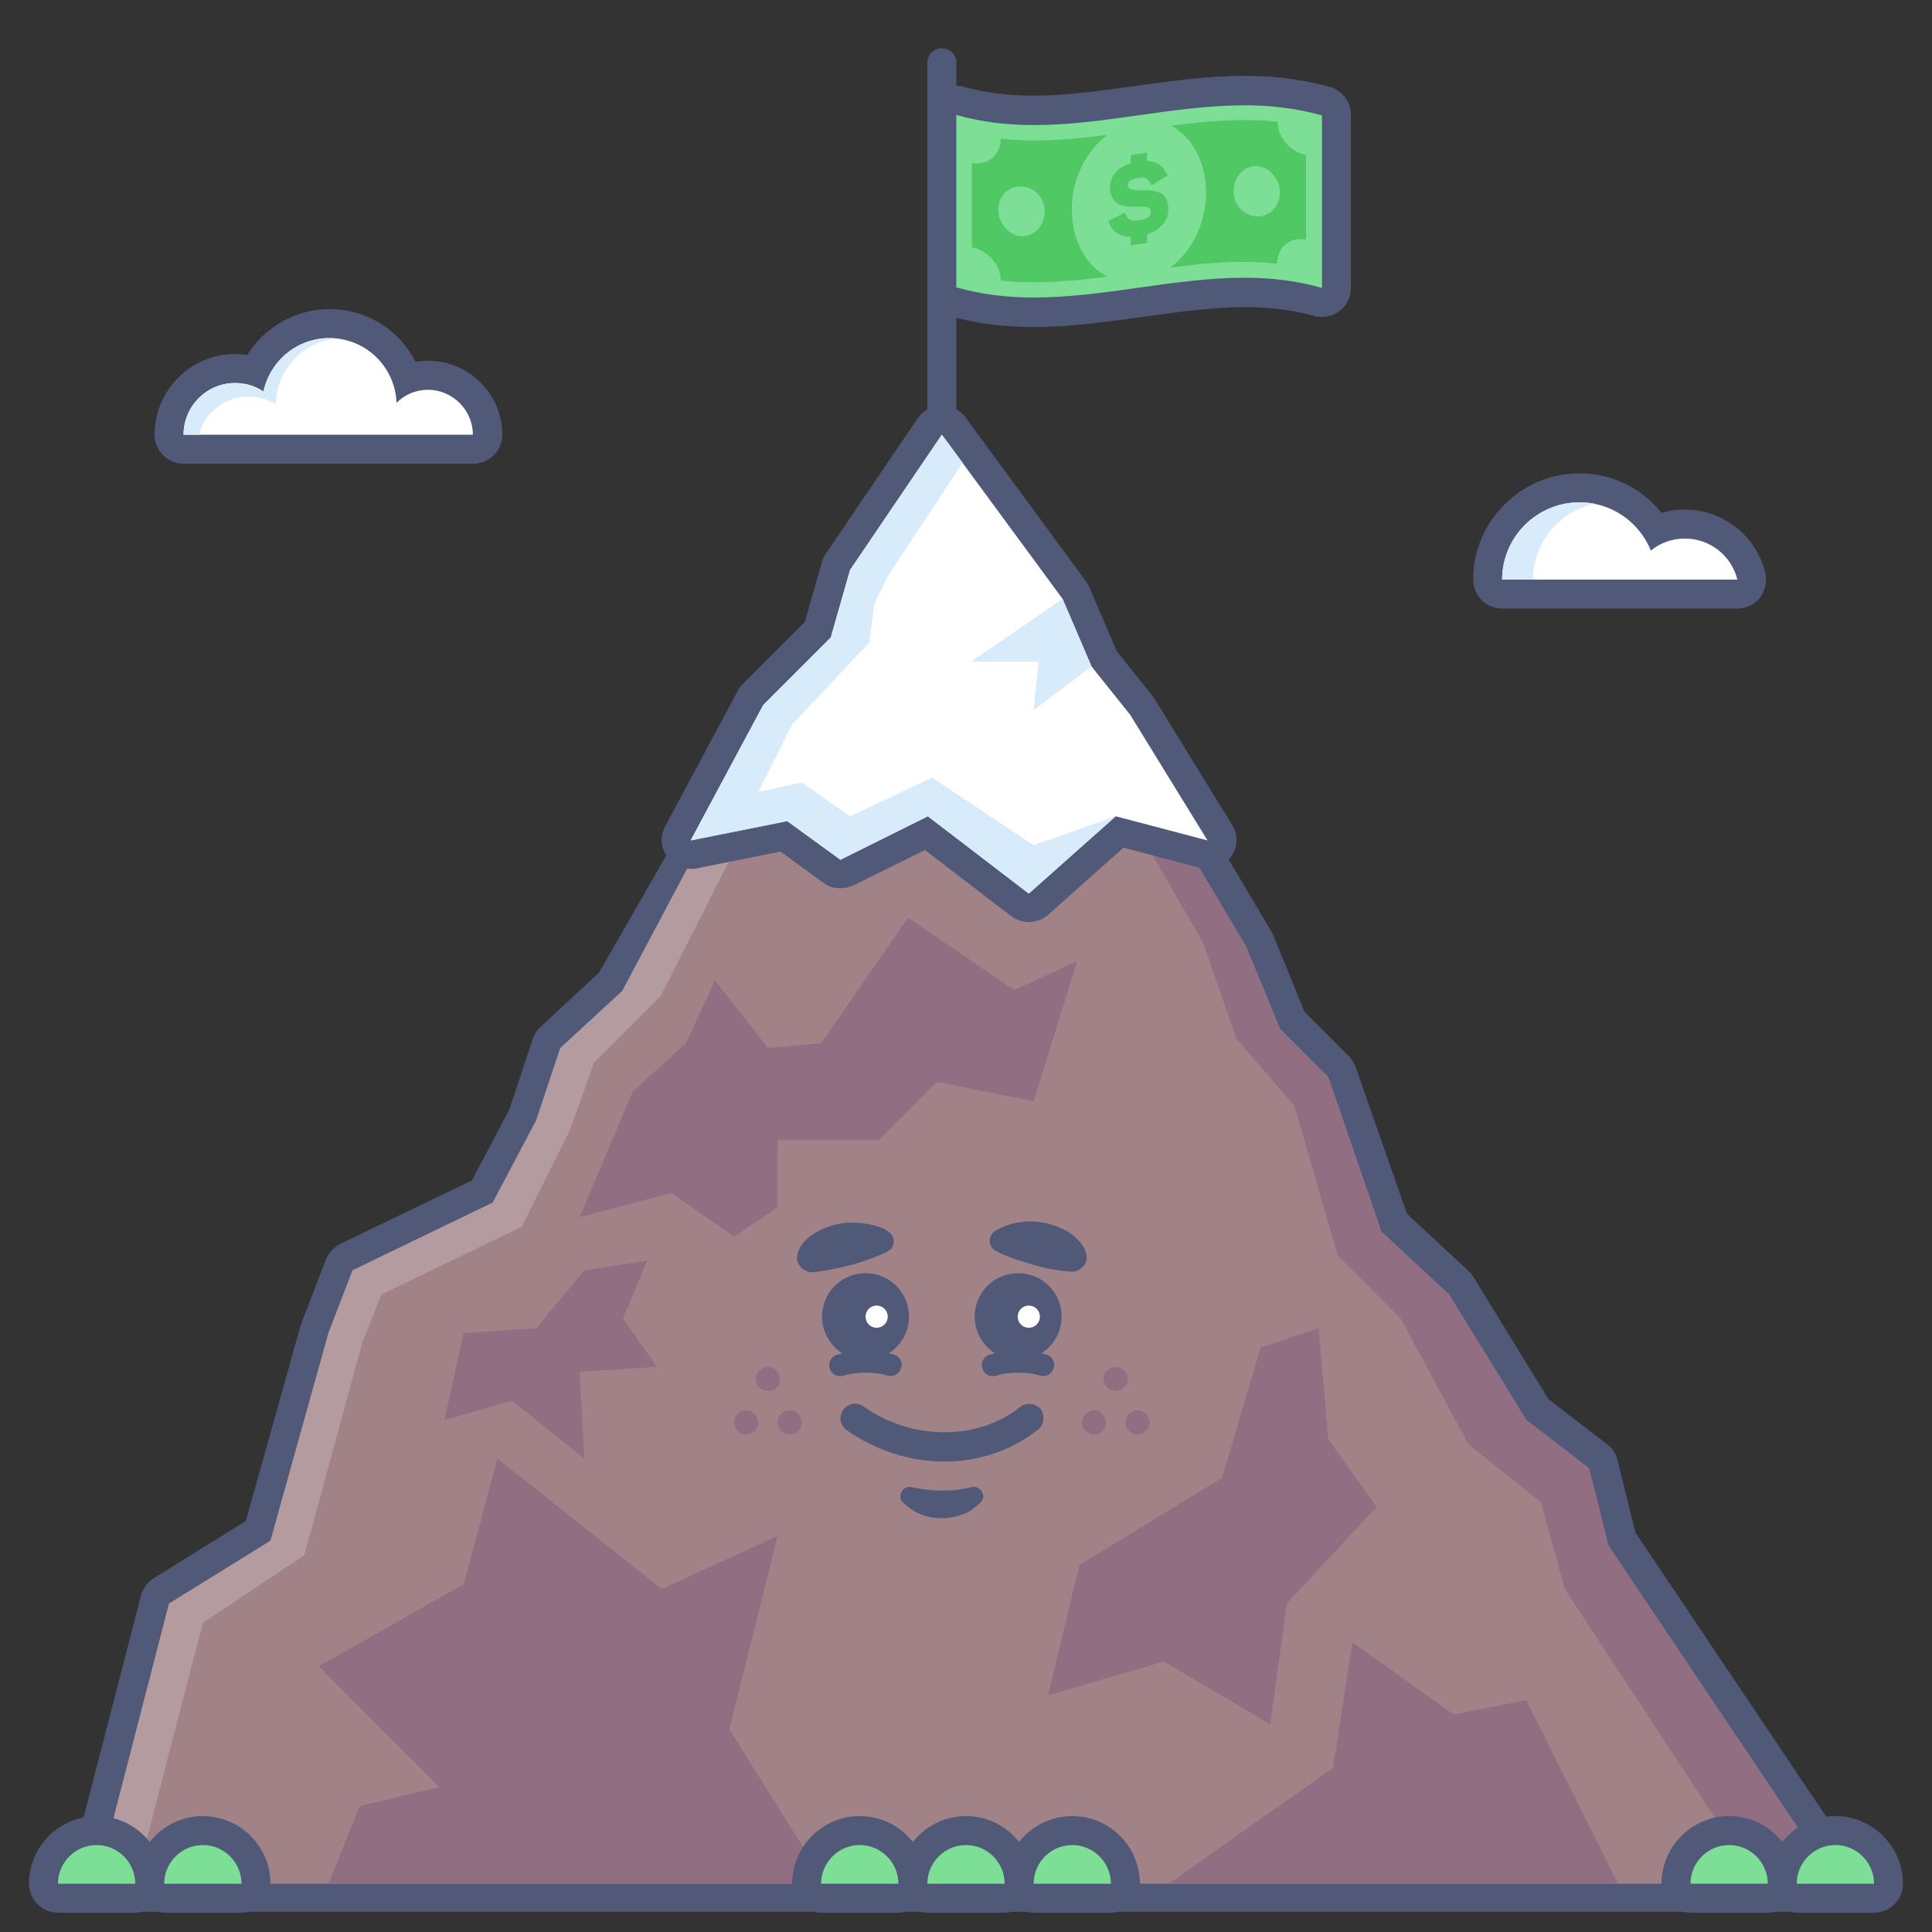 <?xml version="1.0" encoding="UTF-8"?>
<!-- Generator: Adobe Illustrator 27.7.0, SVG Export Plug-In . SVG Version: 6.00 Build 0)  -->
<svg xmlns="http://www.w3.org/2000/svg" xmlns:xlink="http://www.w3.org/1999/xlink" version="1.1" id="Marketing-Maturity-Mountain" x="0px" y="0px" viewBox="0 0 400 400" style="enable-background:new 0 0 400 400;" xml:space="preserve">
<rect x="0" y="0" width="400" height="400" fill="#333333" stroke="none"/>
<style type="text/css">
	.st0{fill:none;}
	.st1{fill:#FFFFFF;}
	.st2{fill:#515979;}
	.st3{fill:#D8EBFB;}
	.st4{fill:#A08287;}
	.st5{fill:#B39B9F;}
	.st6{fill:#916E82;}
	.st7{fill:#7DDF96;}
	.st8{fill:#50C864;}
</style>
<g>
	<rect class="st0" width="400" height="400"></rect>
	<path class="st1" d="M38,93c-1.7,0-3-1.3-3-3c0-7.6,6.1-13.7,13.7-13.7c1.4,0,2.8,0.2,4.1,0.6C55.5,71,61.5,67,68.2,67   c7.5,0,13.8,4.8,16.1,11.5c1.4-0.5,2.9-0.8,4.4-0.8c6.8,0,12.3,5.5,12.3,12.3c0,1.7-1.3,3-3,3H38z"></path>
	<path class="st2" d="M68.2,70c7.5,0,13.6,5.9,13.9,13.4c1.7-1.7,4-2.7,6.5-2.7c5.1,0,9.3,4.2,9.3,9.3H38c0-5.9,4.8-10.7,10.7-10.7   c2.2,0,4.2,0.6,5.9,1.8C55.9,74.7,61.5,70,68.2,70 M68.2,64c-7,0-13.4,3.7-17,9.5c-0.8-0.1-1.7-0.2-2.6-0.2   C39.5,73.3,32,80.8,32,90c0,3.3,2.7,6,6,6h60c3.3,0,6-2.7,6-6c0-8.4-6.9-15.3-15.3-15.3c-0.9,0-1.8,0.1-2.7,0.2   C82.8,68.4,76,64,68.2,64L68.2,64z"></path>
	<path class="st3" d="M68.2,70c-6.7,0-12.3,4.7-13.7,11.1c-1.7-1.1-3.7-1.8-5.9-1.8C42.8,79.3,38,84.1,38,90h3.2   c1.2-4.6,5.4-7.9,10.3-7.9c1,0,2,0.1,2.9,0.4c1,0.3,1.9,0.7,2.7,1.2c0-0.1,0-0.2,0-0.3c0.3-7,5.7-12.6,12.5-13.3   C69.2,70,68.7,70,68.2,70z"></path>
	<path class="st1" d="M311,123c-1.7,0-3-1.3-3-3c0-10.5,8.5-19,19-19c6.6,0,12.5,3.3,16,8.7c1.8-0.8,3.8-1.3,5.9-1.3   c6.6,0,12.2,4.4,13.8,10.8c0.2,0.9,0,1.8-0.6,2.6c-0.6,0.7-1.4,1.1-2.4,1.1H311V123z"></path>
	<path class="st2" d="M327,104c6.7,0,12.4,4.1,14.8,10c1.9-1.6,4.4-2.5,7-2.5c5.3,0,9.7,3.6,10.9,8.5H311   C311,111.2,318.2,104,327,104 M327,98c-12.1,0-22,9.9-22,22c0,3.3,2.7,6,6,6h48.7c1.8,0,3.6-0.8,4.7-2.3s1.5-3.3,1.1-5.1   c-1.9-7.7-8.8-13.1-16.7-13.1c-1.6,0-3.2,0.2-4.8,0.7C340,101.1,333.8,98,327,98L327,98z"></path>
	<path class="st3" d="M330.2,104.3c-1-0.2-2.1-0.3-3.2-0.3c-8.8,0-16,7.2-16,16h6.4C317.4,112.3,322.9,105.8,330.2,104.3z"></path>
	<path class="st4" d="M20,393c-0.9,0-1.8-0.4-2.4-1.2c-0.6-0.7-0.8-1.7-0.5-2.6l15-58c0.2-0.7,0.7-1.4,1.3-1.8l20-12.4l11.7-41.9   c0-0.1,0.1-0.2,0.1-0.3l5-13c0.3-0.7,0.8-1.3,1.5-1.6l28.1-13.6l8.4-15.9l4.9-14.8c0.2-0.5,0.4-0.9,0.8-1.2l12.4-11.5l66-114.8   c0.5-0.9,1.5-1.5,2.6-1.5l0,0c1.1,0,2,0.6,2.6,1.5l63,106c0.1,0.1,0.1,0.3,0.2,0.4l6.8,16.4l9.6,9.6c0.3,0.3,0.6,0.7,0.7,1.1   l10.8,31.3l13.4,12.5c0.2,0.2,0.4,0.4,0.5,0.6l15.7,25.5l12.6,9.7c0.5,0.4,0.9,1,1.1,1.7l3.9,15.5l46.7,69.6   c0.6,0.9,0.7,2.1,0.2,3.1s-1.5,1.6-2.6,1.6L20,393L20,393z"></path>
	<path class="st2" d="M195,90l63,106l7,17l10,10l11,32l14,13l16,26l13,10l4,16l47,70H20l15-58l21-13l12-43l5-13l29-14l9-17l5-15   l12.8-11.8L195,90 M195,84L195,84c-2.2,0-4.1,1.2-5.2,3l-17.6,30.6l-4.9,13.2l-6.6,6.7L124,201.4l-12.1,11.2   c-0.7,0.7-1.3,1.5-1.6,2.5l-4.8,14.5l-7.8,14.8l-27.2,13.1c-1.4,0.7-2.4,1.8-3,3.2l-5,13c-0.1,0.2-0.1,0.4-0.2,0.5l-11.4,40.7   l-19,11.8c-1.3,0.8-2.3,2.1-2.7,3.6l-15,58c-0.5,1.8-0.1,3.7,1.1,5.2c1.1,1.5,2.9,2.3,4.7,2.3h360c2.2,0,4.3-1.2,5.3-3.2   s0.9-4.3-0.3-6.2l-46.4-69.1l-3.7-15c-0.3-1.3-1.1-2.5-2.2-3.3l-12.1-9.3l-15.4-25.1c-0.3-0.5-0.6-0.9-1-1.3l-12.9-12L280.7,221   c-0.3-0.9-0.8-1.6-1.4-2.3l-9.2-9.2l-6.5-15.9c-0.1-0.3-0.2-0.5-0.4-0.8l-63-106C199.1,85.1,197.1,84,195,84L195,84z"></path>
	<polygon class="st5" points="35,332 56,319 68,276 73,263 102,249 111,232 116,217 128.8,205.2 151.3,162.8 155.3,169.7    136.8,206.2 123,220 118,234 108,254 79,268 75,278 63,322 42,336 28,390 20,390  "></polygon>
	<polygon class="st6" points="188,190 210,205 223,199 214,228 194,224 182,236 161,236 161,250 152,256 139,247 120,252 131,226    142,216 148,203 159,217 170,216  "></polygon>
	<polygon class="st6" points="242,390 276,366 280,340 301,355 316,352 335,390  "></polygon>
	<polygon class="st6" points="96,328 103,302 137,329 161,318 151,358 171,390 68,390 74.5,373.9 91,370 66,345  "></polygon>
	<path class="st7" d="M214,64.7c-6.1,0-11.6-0.7-16.8-2.2c-1.3-0.4-2.2-1.5-2.2-2.9V23.8c0-0.9,0.4-1.8,1.2-2.4   c0.5-0.4,1.2-0.6,1.8-0.6c0.3,0,0.6,0,0.8,0.1c4.6,1.3,9.6,2,15.2,2c7.1,0,14.4-1,21.4-2c7.3-1,14.8-2.1,22.3-2.1   c6.1,0,11.6,0.7,16.8,2.2c1.3,0.4,2.2,1.5,2.2,2.9v35.9c0,0.9-0.4,1.8-1.2,2.4c-0.5,0.4-1.2,0.6-1.8,0.6c-0.3,0-0.5,0-0.8-0.1   c-4.6-1.3-9.6-2-15.2-2c-7.1,0-14.4,1-21.4,2C229,63.6,221.5,64.7,214,64.7z"></path>
	<path class="st2" d="M275.3,18c-5.4-1.5-11.2-2.3-17.6-2.3l0,0c-7.7,0-15.3,1.1-22.7,2.1c-7.3,1-14.2,2-21,2   c-5.3,0-10-0.6-14.4-1.8c-0.5-0.2-1.1-0.2-1.6-0.2l0,0V13c0-1.7-1.3-3-3-3s-3,1.3-3,3v77c0,1.7,1.3,3,3,3s3-1.3,3-3V65.8   c5,1.3,10.2,1.9,16,1.9c7.7,0,15.3-1.1,22.7-2.1c7.3-1,14.1-2,21-2c5.3,0,10,0.6,14.4,1.8c0.5,0.2,1.1,0.2,1.6,0.2   c1.3,0,2.6-0.4,3.6-1.2c1.5-1.1,2.4-2.9,2.4-4.8V23.8C279.7,21.1,277.9,18.7,275.3,18z M273.7,59.6c-5.3-1.5-10.7-2.1-16-2.1   c-14.6,0-29.1,4.1-43.7,4.1c-5.3,0-10.7-0.6-16-2.1V23.8c5.3,1.5,10.7,2.1,16,2.1c14.6,0,29.1-4.1,43.7-4.1c5.3,0,10.7,0.6,16,2.1   V59.6z"></path>
	<path class="st8" d="M221.9,43.4c0-6.4,3-12.2,7.4-15.5c-7.4,1-14.7,1.6-22.1,0.8c0,3.3-2.7,5.7-6,5v17.5c3.3,0.7,6,3.6,6,6.9   c7.4,0.8,14.7,0.1,22.1-0.8C224.9,55.1,221.9,49.8,221.9,43.4z M211.5,48.9c-2.6-0.1-4.8-2.7-4.8-5.5c0-2.9,2.1-4.9,4.8-4.8   c2.6,0.1,4.8,2.3,4.8,5.2C216.3,46.6,214.2,49,211.5,48.9z"></path>
	<path class="st8" d="M264.5,25.2c-7.4-0.8-14.7-0.1-22.1,0.8c4.4,2.3,7.3,7.5,7.3,13.9s-3,12.2-7.4,15.5c7.4-1,14.7-1.6,22.1-0.8   c0-3.3,2.7-5.7,6-5V32.1C267.2,31.4,264.5,28.5,264.5,25.2z M260.2,44.8c-2.6-0.1-4.8-2.3-4.8-5.2s2.1-5.3,4.8-5.2   c2.6,0.1,4.8,2.7,4.8,5.5C264.9,42.9,262.8,44.9,260.2,44.8z"></path>
	<path class="st8" d="M238.3,43.8c0-0.9-0.9-1.1-2.7-1c-3.1,0.1-5.6-0.2-5.8-3.9c0-2.4,1.5-4.2,4.3-5.1c0-0.6,0-1.2,0-1.7   c1.1-0.2,2.3-0.3,3.4-0.5c0,0.6,0,1.2,0,1.7c1.8,0.1,3.1,0.9,3.9,2.4c0,0.1,0.1,0.1,0.1,0.2c0.1,0.2,0.2,0.3,0.2,0.5   c-1.1,0.6-2.2,1.3-3.3,2c-0.1-0.2-0.2-0.4-0.3-0.6c-0.5-0.8-1-1.2-2.3-1c-1.6,0.2-2.3,0.7-2.3,1.6c0,0.8,1,1,2.7,1   c3-0.1,5.7,0.2,5.7,3.9c0,2.4-1.6,4.3-4.4,5.2c0,0.6,0,1.2,0,1.8c-1.1,0.2-2.3,0.3-3.4,0.5c0-0.6,0-1.2,0-1.8   c-2.2,0-3.7-0.9-4.4-2.7c-0.1-0.2-0.2-0.4-0.2-0.6c1.1-0.5,2.3-1.1,3.4-1.7c0.1,0.2,0.2,0.4,0.3,0.6c0.4,0.9,1.2,1.2,2.5,1   C237.5,45.4,238.3,44.8,238.3,43.8z"></path>
	<polygon class="st6" points="319,311 304,299 290,273 277,260 268,229 256,215 249,195 238,176 220.2,142.4 226.1,142.3 258,196    265,213 275,223 286,255 300,268 316,294 329,304 333,320 380,390 364,390 324,329  "></polygon>
	<path class="st1" d="M213,188c-0.6,0-1.3-0.2-1.8-0.6l-19.4-14.9l-16.5,8.2c-0.4,0.2-0.9,0.3-1.3,0.3c-0.6,0-1.2-0.2-1.8-0.6   l-9.9-7.2l-18.7,3.7c-0.2,0-0.4,0.1-0.6,0.1c-0.9,0-1.8-0.4-2.4-1.2c-0.7-0.9-0.8-2.2-0.2-3.2l15-28c0.1-0.3,0.3-0.5,0.5-0.7   l13.5-13.5l3.8-13.3c0.1-0.3,0.2-0.6,0.4-0.9l19-28c0.5-0.8,1.5-1.3,2.4-1.3c0,0,0,0,0.1,0c1,0,1.9,0.5,2.4,1.2l25,34   c0.1,0.2,0.2,0.4,0.3,0.6l5.8,13.6l7.7,9.7c0.1,0.1,0.1,0.2,0.2,0.3l16,26c0.6,1,0.6,2.4-0.1,3.4c-0.6,0.8-1.5,1.2-2.4,1.2   c-0.3,0-0.5,0-0.8-0.1l-17.4-4.6l-16.8,15C214.4,187.7,213.7,188,213,188z"></path>
	<path class="st2" d="M195,90l25,34l6,14l8,10l16,26l-19-5l-18,16l-20.9-16l-18.1,9l-11-8l-20,4l15-28l14-14l4-14L195,90 M195,84   h-0.1c-1.9,0-3.8,1-4.9,2.6l-19,28c-0.4,0.5-0.6,1.1-0.8,1.7l-3.6,12.5l-12.9,12.9c-0.4,0.4-0.8,0.9-1,1.4l-15,28   c-1.1,2-0.9,4.5,0.5,6.4c1.1,1.5,2.9,2.4,4.8,2.4c0.4,0,0.8,0,1.2-0.1l17.4-3.5l8.9,6.5c1,0.8,2.3,1.1,3.5,1.1   c0.9,0,1.8-0.2,2.7-0.6l14.8-7.3l17.9,13.7c1.1,0.8,2.4,1.2,3.6,1.2c1.4,0,2.9-0.5,4-1.5l15.6-13.9l15.9,4.2c0.5,0.1,1,0.2,1.5,0.2   c1.9,0,3.7-0.9,4.8-2.4c1.5-2,1.6-4.6,0.3-6.7l-16-26c-0.1-0.2-0.3-0.4-0.4-0.6l-7.5-9.4l-5.7-13.3c-0.2-0.4-0.4-0.8-0.7-1.2   l-25-34C198.7,84.9,196.9,84,195,84L195,84z"></path>
	<polygon class="st3" points="201,137 220,124 226,138 214,147 215,137  "></polygon>
	<polygon class="st3" points="176,118 172,132 158,146 143,174 163,170 174,178 192.1,169 213,185 231,169 214,175 193,161 176,169    166,162 157,164 164,150 180,133 181,125 184,119 199.3,95.8 195,90  "></polygon>
	<polygon class="st6" points="223.5,324 217,351 241,344 263,357 266.4,332 285,312 275,298 273,275 261,279 253,306  "></polygon>
	<path class="st7" d="M372,393c-1.7,0-3-1.3-3-3c0-6.1,4.9-11,11-11s11,4.9,11,11c0,1.7-1.3,3-3,3H372z"></path>
	<path class="st2" d="M380,382c4.4,0,8,3.6,8,8h-16C372,385.6,375.6,382,380,382 M380,376c-7.7,0-14,6.3-14,14c0,3.3,2.7,6,6,6h16   c3.3,0,6-2.7,6-6C394,382.3,387.7,376,380,376L380,376z"></path>
	<path class="st7" d="M350,393c-1.7,0-3-1.3-3-3c0-6.1,4.9-11,11-11s11,4.9,11,11c0,1.7-1.3,3-3,3H350z"></path>
	<path class="st2" d="M358,382c4.4,0,8,3.6,8,8h-16C350,385.6,353.6,382,358,382 M358,376c-7.7,0-14,6.3-14,14c0,3.3,2.7,6,6,6h16   c3.3,0,6-2.7,6-6C372,382.3,365.7,376,358,376L358,376z"></path>
	<path class="st7" d="M192,393c-1.7,0-3-1.3-3-3c0-6.1,4.9-11,11-11s11,4.9,11,11c0,1.7-1.3,3-3,3H192z"></path>
	<path class="st2" d="M200,382c4.4,0,8,3.6,8,8h-16C192,385.6,195.6,382,200,382 M200,376c-7.7,0-14,6.3-14,14c0,3.3,2.7,6,6,6h16   c3.3,0,6-2.7,6-6C214,382.3,207.7,376,200,376L200,376z"></path>
	<path class="st7" d="M214,393c-1.7,0-3-1.3-3-3c0-6.1,4.9-11,11-11s11,4.9,11,11c0,1.7-1.3,3-3,3H214z"></path>
	<path class="st2" d="M222,382c4.4,0,8,3.6,8,8h-16C214,385.6,217.6,382,222,382 M222,376c-7.7,0-14,6.3-14,14c0,3.3,2.7,6,6,6h16   c3.3,0,6-2.7,6-6C236,382.3,229.7,376,222,376L222,376z"></path>
	<path class="st7" d="M170,393c-1.7,0-3-1.3-3-3c0-6.1,4.9-11,11-11s11,4.9,11,11c0,1.7-1.3,3-3,3H170z"></path>
	<path class="st2" d="M178,382c4.4,0,8,3.6,8,8h-16C170,385.6,173.6,382,178,382 M178,376c-7.7,0-14,6.3-14,14c0,3.3,2.7,6,6,6h16   c3.3,0,6-2.7,6-6C192,382.3,185.7,376,178,376L178,376z"></path>
	<path class="st7" d="M12,393c-1.7,0-3-1.3-3-3c0-6.1,4.9-11,11-11s11,4.9,11,11c0,1.7-1.3,3-3,3H12z"></path>
	<path class="st2" d="M20,382c4.4,0,8,3.6,8,8H12C12,385.6,15.6,382,20,382 M20,376c-7.7,0-14,6.3-14,14c0,3.3,2.7,6,6,6h16   c3.3,0,6-2.7,6-6C34,382.3,27.7,376,20,376L20,376z"></path>
	<path class="st7" d="M34,393c-1.7,0-3-1.3-3-3c0-6.1,4.9-11,11-11s11,4.9,11,11c0,1.7-1.3,3-3,3H34z"></path>
	<path class="st2" d="M42,382c4.4,0,8,3.6,8,8H34C34,385.6,37.6,382,42,382 M42,376c-7.7,0-14,6.3-14,14c0,3.3,2.7,6,6,6h16   c3.3,0,6-2.7,6-6C56,382.3,49.7,376,42,376L42,376z"></path>
	<circle class="st6" cx="226.5" cy="294.5" r="2.5"></circle>
	<circle class="st6" cx="235.5" cy="294.5" r="2.5"></circle>
	<circle class="st6" cx="231" cy="285.5" r="2.5"></circle>
	<circle class="st6" cx="154.5" cy="294.5" r="2.5"></circle>
	<circle class="st6" cx="163.5" cy="294.5" r="2.5"></circle>
	<circle class="st6" cx="159" cy="285.5" r="2.5"></circle>
	<path class="st2" d="M216.8,280.5c-0.4-0.1-0.8-0.2-1.2-0.3c2.5-1.6,4.2-4.4,4.2-7.6c0-5-4-9-9-9s-9,4-9,9c0,3.2,1.7,6,4.2,7.6   c-0.4,0.1-0.8,0.2-1.2,0.3c-1.2,0.4-1.8,1.7-1.4,2.9c0.4,1.2,1.7,1.8,2.9,1.4c2.4-0.8,6.6-0.8,9,0c0.2,0.1,0.5,0.1,0.7,0.1   c0.9,0,1.8-0.6,2.1-1.5C218.6,282.2,217.9,280.9,216.8,280.5z"></path>
	<circle class="st1" cx="213" cy="272.6" r="2.3"></circle>
	<path class="st2" d="M206.1,254.8c4.5-2.6,10-2.5,14.6,0c2.7,1.4,6.5,5.7,2.7,8.1c-0.8,0.5-1.7,0.4-2.6,0.3   c-3.7-0.3-6.8-1.3-10.3-2.4c-1.4-0.5-2.9-1-4.3-1.8C204.5,258.2,204.5,255.7,206.1,254.8L206.1,254.8z"></path>
	<path class="st2" d="M185.2,280.5c-0.4-0.1-0.8-0.2-1.2-0.3c2.5-1.6,4.2-4.4,4.2-7.6c0-5-4-9-9-9s-9,4-9,9c0,3.2,1.7,6,4.2,7.6   c-0.4,0.1-0.8,0.2-1.2,0.3c-1.2,0.4-1.8,1.7-1.4,2.9c0.4,1.2,1.7,1.8,2.9,1.4c2.4-0.8,6.6-0.8,9,0c0.2,0.1,0.5,0.1,0.7,0.1   c0.9,0,1.8-0.6,2.1-1.5C187,282.2,186.4,280.9,185.2,280.5z"></path>
	<circle class="st1" cx="181.5" cy="272.6" r="2.3"></circle>
	<path class="st2" d="M183.4,259.3c-4.6,2.1-9.2,3.3-14.2,4l-0.8,0.1c-1.7,0.1-3.3-1.2-3.4-2.9c0.2-4.2,5.7-6.7,9.2-7.2   c2.9-0.6,12.8,0.3,10.5,5C184.4,258.7,183.9,259.1,183.4,259.3L183.4,259.3z"></path>
	<path class="st2" d="M195.5,302.6c-6.9,0-14.1-2.2-20.2-6.5c-1.4-1-1.7-2.8-0.7-4.2c1-1.4,2.8-1.7,4.2-0.7   c10,7.1,23.7,7.1,32.4,0.1c1.3-1,3.2-0.8,4.2,0.4s0.8,3.2-0.4,4.2C209.4,300.4,202.5,302.6,195.5,302.6z"></path>
	<polygon class="st6" points="92,294 96,276 111,275 121,263 134,261 129,273 136,283 120,284 121,302 106,290  "></polygon>
	<path class="st2" d="M188.8,307.9c4,0.9,8.3,1,12.3,0c1-0.3,2.1,0.4,2.4,1.4c0.4,1.3-0.8,2.1-1.7,2.8c-1,0.9-2.2,1.4-3.3,1.7   c-3.9,1.2-8.4,0.4-11.4-2.6C185.5,310,186.9,307.4,188.8,307.9L188.8,307.9z"></path>
</g>
</svg>

